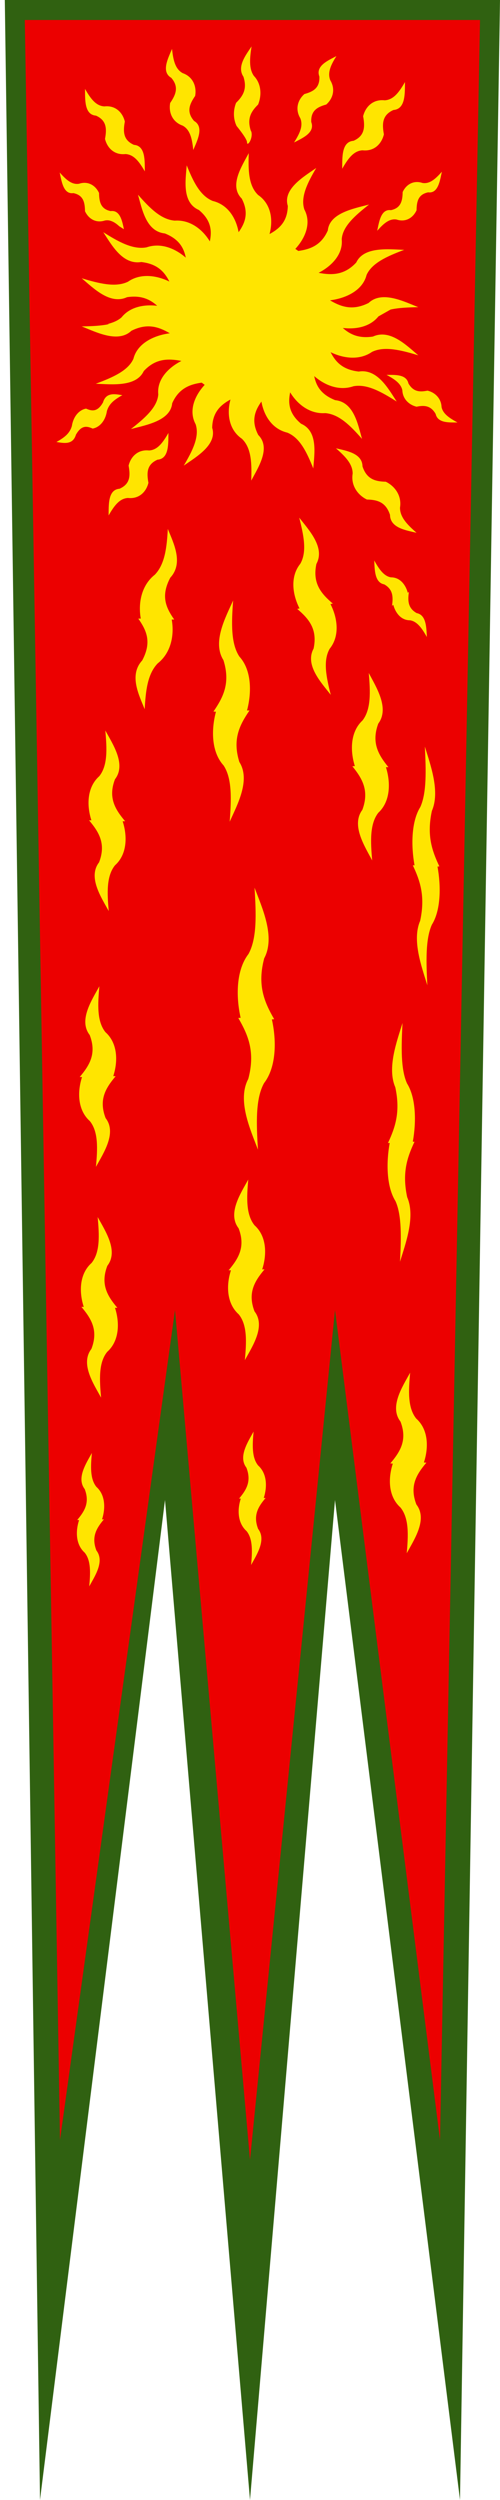 <?xml version="1.0" encoding="UTF-8" standalone="no"?>
<!-- Created with Inkscape (http://www.inkscape.org/) -->
<svg
   xmlns:dc="http://purl.org/dc/elements/1.1/"
   xmlns:cc="http://creativecommons.org/ns#"
   xmlns:rdf="http://www.w3.org/1999/02/22-rdf-syntax-ns#"
   xmlns:svg="http://www.w3.org/2000/svg"
   xmlns="http://www.w3.org/2000/svg"
   xmlns:sodipodi="http://sodipodi.sourceforge.net/DTD/sodipodi-0.dtd"
   xmlns:inkscape="http://www.inkscape.org/namespaces/inkscape"
   id="svg2440"
   sodipodi:version="0.32"
   inkscape:version="0.46"
   width="100"
   height="500"
   version="1.0"
   sodipodi:docname="Oriflamme.svg"
   inkscape:output_extension="org.inkscape.output.svg.inkscape">
  <defs
     id="defs2443" />
  <sodipodi:namedview
     inkscape:window-height="750"
     inkscape:window-width="1280"
     inkscape:pageshadow="2"
     inkscape:pageopacity="0.0"
     guidetolerance="10.0"
     gridtolerance="10.0"
     objecttolerance="10.0"
     borderopacity="1.0"
     bordercolor="#666666"
     pagecolor="#ffffff"
     id="base"
     showgrid="false"
     inkscape:zoom="1.13"
     inkscape:cx="50.480307"
     inkscape:cy="369.95489"
     inkscape:window-x="-8"
     inkscape:window-y="-8"
     inkscape:current-layer="svg2440" />
  <path
     sodipodi:nodetypes="cccccccc"
     id="path3797"
     d="M 92,500 L 100,5.6843419e-14 L 0.961,5.6843419e-14 L 8,500 L 33,300 L 50,500 L 67,300 L 92,500 z"
     style="fill:#306111;fill-opacity:1;" />
  <path
     style="fill:#ec0000;fill-opacity:1;"
     d="M 88,428 L 96,4 L 4.961,4 L 12,428 L 35,262 L 50,432 L 67,262 L 88,428 z"
     id="path2388"
     sodipodi:nodetypes="cccccccc" />
  <path
     style="fill:#ffe500;fill-opacity:1"
     d="M 50.312 9.281 C 49.216 10.938 47.315 13.311 48.688 15.344 C 49.47 17.787 48.614 19.189 47.219 20.562 C 46.626 22.022 46.625 23.761 47.312 25.188 C 48.284 26.396 49.406 27.898 49.406 28.469 C 49.406 29.407 50.612 27.803 50.281 26.375 C 50.235 26.289 50.214 26.21 50.156 26.125 C 49.374 23.682 50.229 22.276 51.625 20.906 C 52.376 19.055 52.276 16.734 50.781 15.188 C 49.731 13.7 49.964 11.542 50.312 9.281 z M 34.406 9.781 C 33.636 11.62 32.172 14.362 34.25 15.562 C 35.791 17.342 35.212 18.878 34.031 20.594 C 33.702 22.466 34.442 24.39 36.531 25.125 C 38.111 25.987 38.426 27.933 38.656 30 C 39.427 28.162 40.894 25.388 38.812 24.188 C 37.275 22.408 37.847 20.903 39.031 19.188 C 39.365 17.315 38.621 15.356 36.531 14.625 C 34.959 13.759 34.636 11.848 34.406 9.781 z M 67.281 11.219 C 65.675 12.072 63.051 13.149 63.875 15.312 C 63.971 17.557 62.708 18.31 60.875 18.812 C 59.568 19.962 58.97 21.822 60.062 23.656 C 60.714 25.267 59.825 26.86 58.812 28.5 C 60.419 27.646 63.07 26.57 62.25 24.406 C 62.15 22.158 63.417 21.409 65.25 20.906 C 66.557 19.757 67.155 17.897 66.062 16.062 C 65.415 14.457 66.265 12.859 67.281 11.219 z M 81 16.406 C 79.911 18.266 78.801 19.965 76.938 20.062 C 74.637 19.805 73.097 21.314 72.625 23.25 C 73.031 25.427 72.935 27.172 70.719 28.156 C 68.227 28.342 68.48 31.645 68.438 33.75 C 69.526 31.89 70.637 30.164 72.5 30.062 C 74.8 30.32 76.314 28.815 76.781 26.875 C 76.379 24.694 76.475 22.989 78.688 22 C 81.183 21.814 80.958 18.511 81 16.406 z M 17 17.781 C 17.038 19.793 16.814 22.943 19.188 23.125 C 21.3 24.063 21.387 25.71 21 27.781 C 21.449 29.624 22.901 31.058 25.094 30.812 C 26.873 30.905 27.93 32.51 28.969 34.281 C 28.93 32.278 29.154 29.146 26.781 28.969 C 24.673 28.03 24.582 26.388 24.969 24.312 C 24.52 22.466 23.068 21.032 20.875 21.281 C 19.1 21.188 18.039 19.561 17 17.781 z M 49.75 30.625 C 48.34 33.294 45.772 37.147 48.344 39.719 C 49.774 42.468 49.095 44.503 47.719 46.438 C 47.227 43.652 45.603 40.925 42.531 40.188 C 39.96 39.131 38.605 36.191 37.344 33.062 C 37.116 36.021 36.354 40.509 39.781 42 C 42.179 44.007 42.423 46.056 41.969 48.281 C 40.514 45.875 38.013 43.911 34.938 44.125 C 32.131 43.895 29.884 41.529 27.594 38.938 C 28.416 41.808 29.199 46.297 32.969 46.688 C 35.734 47.788 36.751 49.492 37.156 51.531 C 35.036 49.677 32.14 48.485 29.312 49.469 C 26.547 49.981 23.641 48.328 20.656 46.438 C 22.318 48.977 24.513 53.015 28.25 52.406 C 31.412 52.765 32.862 54.297 33.875 56.312 C 31.246 55.027 28.053 54.627 25.594 56.344 C 23.101 57.549 19.783 56.688 16.344 55.656 C 18.712 57.66 22.012 61.002 25.406 59.438 C 28.176 59.018 29.966 59.83 31.438 61.156 C 28.759 60.838 25.978 61.397 24.312 63.469 C 23.553 64.147 22.558 64.546 21.469 64.812 L 21.875 64.812 C 20.23 65.172 18.309 65.248 16.344 65.281 C 19.291 66.458 23.627 68.664 26.281 66.156 C 29.357 64.616 31.62 65.295 33.906 66.625 C 33.906 66.645 33.965 66.64 33.969 66.656 C 30.748 67.067 27.448 68.69 26.688 71.75 C 25.621 74.161 22.509 75.496 19.156 76.75 C 22.364 76.871 27.237 77.436 28.75 74.219 C 31.073 71.711 33.561 71.659 36.281 72.188 C 33.59 73.566 31.35 75.936 31.656 78.875 C 31.466 81.475 28.941 83.644 26.188 85.812 C 29.276 84.998 34.099 84.147 34.438 80.656 C 35.707 77.79 37.81 76.87 40.344 76.531 C 40.53 76.672 40.743 76.832 40.938 76.969 C 38.912 79.158 37.682 82.167 39.125 84.844 C 39.952 87.335 38.482 90.19 36.75 93.125 C 39.313 91.343 43.471 88.933 42.438 85.562 C 42.504 82.571 43.977 81.047 46.094 79.906 C 45.333 82.72 45.762 85.956 48.375 87.75 C 50.334 89.628 50.353 92.779 50.25 96.125 C 51.66 93.456 54.228 89.572 51.656 87 C 50.226 84.251 50.905 82.247 52.281 80.312 C 52.773 83.098 54.397 85.794 57.469 86.531 C 60.04 87.587 61.395 90.559 62.656 93.688 C 62.884 90.729 63.646 86.241 60.219 84.75 C 57.821 82.743 57.577 80.694 58.031 78.469 C 59.486 80.875 61.987 82.839 65.062 82.625 C 67.869 82.855 70.116 85.189 72.406 87.781 C 71.584 84.911 70.801 80.422 67.031 80.031 C 64.266 78.931 63.249 77.258 62.844 75.219 C 64.964 77.073 67.86 78.234 70.688 77.25 C 73.453 76.738 76.359 78.422 79.344 80.312 C 77.682 77.773 75.487 73.704 71.75 74.312 C 68.588 73.954 67.138 72.453 66.125 70.438 C 68.754 71.723 71.947 72.092 74.406 70.375 C 76.899 69.17 80.217 70.031 83.656 71.062 C 81.288 69.059 77.988 65.748 74.594 67.312 C 71.824 67.732 70.034 66.92 68.562 65.594 C 71.241 65.912 74.022 65.353 75.688 63.281 L 78.125 61.906 C 79.77 61.546 81.691 61.47 83.656 61.438 C 80.709 60.26 76.373 58.086 73.719 60.594 C 70.643 62.134 68.38 61.455 66.094 60.125 C 66.094 60.105 66.035 60.079 66.031 60.062 C 69.252 59.651 72.552 58.06 73.312 55 C 74.379 52.589 77.491 51.222 80.844 49.969 C 77.636 49.848 72.763 49.283 71.25 52.5 C 68.927 55.007 66.439 55.091 63.719 54.562 C 66.41 53.184 68.65 50.782 68.344 47.844 C 68.534 45.244 71.059 43.075 73.812 40.906 C 70.724 41.721 65.901 42.603 65.562 46.094 C 64.293 48.96 62.19 49.849 59.656 50.188 C 59.47 50.046 59.257 49.918 59.062 49.781 C 61.088 47.592 62.318 44.583 60.875 41.906 C 60.048 39.415 61.518 36.528 63.25 33.594 C 60.687 35.376 56.529 37.817 57.562 41.188 C 57.496 44.179 56.023 45.672 53.906 46.812 C 54.667 43.999 54.238 40.794 51.625 39 C 49.666 37.122 49.647 33.971 49.75 30.625 z M 88.375 34.344 C 87.194 35.662 86.026 36.839 84.5 36.594 C 82.687 35.985 81.221 36.923 80.531 38.406 C 80.508 40.236 80.139 41.621 78.188 42.031 C 76.144 41.748 75.809 44.462 75.438 46.156 C 76.614 44.842 77.79 43.661 79.312 43.906 C 81.134 44.519 82.622 43.55 83.312 42.062 C 83.336 40.228 83.677 38.875 85.625 38.469 C 87.668 38.752 87.999 36.043 88.375 34.344 z M 11.938 34.5 C 12.309 36.199 12.644 38.912 14.688 38.625 C 16.643 39.039 16.977 40.416 17 42.25 C 17.686 43.738 19.179 44.707 21 44.094 C 21.352 44.037 21.68 44.045 22 44.125 C 22.031 44.133 22.063 44.147 22.094 44.156 C 22.717 44.335 23.295 44.739 23.844 45.25 L 24.781 45.844 C 24.439 44.16 23.995 41.96 22.125 42.219 C 20.174 41.809 19.836 40.432 19.812 38.594 C 19.119 37.11 17.63 36.141 15.812 36.75 C 14.283 36.999 13.118 35.819 11.938 34.5 z M 75.562 43.906 L 75.562 43.938 C 75.584 43.926 75.604 43.917 75.625 43.906 C 75.606 43.907 75.582 43.906 75.562 43.906 z M 77.312 74.969 C 78.804 75.797 80.181 76.638 80.469 78.062 C 80.542 79.825 81.836 80.993 83.312 81.344 C 84.861 81.023 86.147 81.091 87.125 82.781 C 87.551 84.692 89.947 84.479 91.5 84.5 C 90.005 83.672 88.6 82.831 88.312 81.406 C 88.24 79.644 86.976 78.48 85.5 78.125 C 83.947 78.446 82.665 78.378 81.688 76.688 C 81.266 74.777 78.861 74.994 77.312 74.969 z M 22.844 78.844 C 21.898 78.837 20.989 79.137 20.594 80.5 C 19.528 82.36 18.461 82.289 17.219 81.719 C 15.942 81.947 14.697 83.133 14.375 85.188 C 13.93 86.823 12.642 87.624 11.281 88.406 C 12.577 88.575 14.555 89.118 15.188 86.938 C 16.253 85.078 17.289 85.148 18.531 85.719 C 19.808 85.491 21.057 84.304 21.375 82.25 C 21.824 80.614 23.108 79.813 24.469 79.031 C 23.983 78.968 23.411 78.848 22.844 78.844 z M 33.688 86.594 C 32.652 88.36 31.588 90.005 29.812 90.094 C 27.627 89.849 26.163 91.287 25.719 93.125 C 26.106 95.192 26.015 96.816 23.906 97.75 C 21.539 97.927 21.757 101.082 21.719 103.094 C 22.754 101.319 23.819 99.691 25.594 99.594 C 27.779 99.839 29.243 98.405 29.688 96.562 C 29.3 94.496 29.391 92.876 31.5 91.938 C 33.869 91.76 33.649 88.597 33.688 86.594 z M 67.188 89.656 C 68.94 91.199 70.543 92.741 70.531 94.719 C 70.144 97.069 71.519 98.998 73.375 99.906 C 75.518 99.953 77.164 100.437 78 102.969 C 78.035 105.623 81.269 106.064 83.312 106.562 C 81.568 105.02 79.989 103.505 80 101.531 C 80.387 99.173 79.012 97.248 77.156 96.344 C 75.013 96.301 73.332 95.817 72.5 93.281 C 72.462 90.627 69.239 90.155 67.188 89.656 z M 59.844 103.531 C 60.726 107.022 61.443 110.332 60.062 112.75 C 58.008 115.29 58.465 118.873 59.906 121.688 L 59.438 121.781 C 61.795 123.785 63.539 125.847 62.719 129.719 C 60.932 133.007 64.216 136.492 66.156 138.969 C 65.271 135.482 64.561 132.163 65.938 129.75 C 67.989 127.21 67.531 123.623 66.094 120.812 L 66.562 120.719 C 64.209 118.711 62.461 116.657 63.281 112.781 C 65.068 109.493 61.78 106.012 59.844 103.531 z M 33.562 105.781 C 33.363 109.374 33.024 112.79 30.969 114.938 C 28.231 117.093 27.616 120.701 28.156 123.719 L 27.656 123.719 C 29.316 126.102 30.393 128.421 28.438 132.094 C 25.727 135.035 27.822 139.067 28.938 141.844 C 29.137 138.251 29.476 134.83 31.531 132.688 C 34.269 130.528 34.884 126.928 34.344 123.906 L 34.844 123.906 C 33.184 121.523 32.107 119.212 34.062 115.531 C 36.773 112.594 34.678 108.554 33.562 105.781 z M 74.844 112.094 C 74.947 113.822 74.869 116.507 76.844 116.875 C 78.623 117.881 78.644 119.407 78.406 121.156 L 78.656 120.969 C 79.097 122.6 80.225 124.075 82.031 124.062 C 83.507 124.308 84.451 125.783 85.375 127.406 C 85.268 125.678 85.314 122.997 83.344 122.625 C 81.561 121.623 81.536 120.121 81.781 118.375 L 81.562 118.562 C 81.125 116.931 79.989 115.46 78.188 115.469 C 76.711 115.224 75.764 113.717 74.844 112.094 z M 46.625 120.094 C 45.099 123.504 42.41 128.422 44.688 132.031 C 46.102 136.545 44.7 139.392 42.688 142.312 L 43.188 142.344 C 42.206 146.046 42.296 150.448 44.719 153.094 C 46.455 155.723 46.267 159.936 45.938 164.344 C 47.467 160.937 50.152 156.011 47.875 152.406 C 46.46 147.888 47.893 145.018 49.906 142.094 L 49.406 142.094 C 50.384 138.391 50.298 133.958 47.875 131.312 C 46.134 128.679 46.299 124.502 46.625 120.094 z M 73.75 134.594 C 74.08 138.33 74.237 141.862 72.5 144.094 C 70.081 146.334 69.987 150.079 70.969 153.219 L 70.469 153.25 C 72.474 155.722 73.891 158.144 72.469 161.969 C 70.191 165.024 72.915 169.207 74.438 172.094 C 74.112 168.362 73.919 164.803 75.656 162.562 C 78.075 160.327 78.173 156.582 77.188 153.438 L 77.688 153.438 C 75.675 150.965 74.242 148.544 75.656 144.719 C 77.937 141.663 75.276 137.48 73.75 134.594 z M 21.062 146.094 C 21.388 149.69 21.577 153.103 19.844 155.25 C 17.421 157.41 17.296 161.041 18.281 164.062 L 17.812 164.062 C 19.821 166.45 21.231 168.783 19.812 172.469 C 17.535 175.414 20.224 179.438 21.75 182.219 C 21.424 178.618 21.263 175.218 23 173.062 C 25.419 170.907 25.517 167.28 24.531 164.25 L 25.031 164.25 C 23.018 161.866 21.585 159.529 23 155.844 C 25.281 152.898 22.585 148.87 21.062 146.094 z M 84.969 149.312 C 85.21 154.076 85.347 158.562 84.062 161.406 C 82.276 164.263 82.182 169.06 82.906 173.062 L 82.562 173.062 C 84.046 176.215 85.078 179.283 84.031 184.156 C 82.348 188.049 84.342 193.39 85.469 197.062 C 85.223 192.308 85.091 187.782 86.375 184.938 C 88.162 182.085 88.228 177.311 87.5 173.312 L 87.875 173.281 C 86.387 170.128 85.328 167.06 86.375 162.188 C 88.058 158.295 86.096 152.989 84.969 149.312 z M 50.906 177.531 C 51.236 182.751 51.424 187.689 49.688 190.812 C 47.265 193.944 47.14 199.176 48.125 203.562 L 47.656 203.594 C 49.665 207.055 51.079 210.435 49.656 215.781 C 47.383 220.054 50.068 225.906 51.594 229.938 C 51.268 224.718 51.076 219.748 52.812 216.625 C 55.235 213.493 55.353 208.262 54.375 203.875 L 54.844 203.844 C 52.831 200.378 51.429 197.003 52.844 191.656 C 55.121 187.383 52.432 181.563 50.906 177.531 z M 19.875 197.25 C 18.353 200.031 15.66 204.058 17.938 207 C 19.356 210.69 17.943 213.023 15.938 215.406 L 16.406 215.406 C 15.421 218.437 15.55 222.063 17.969 224.219 C 19.705 226.374 19.517 229.774 19.188 233.375 C 20.717 230.59 23.402 226.566 21.125 223.625 C 19.71 219.94 21.116 217.638 23.125 215.25 L 22.656 215.219 C 23.638 212.197 23.517 208.597 21.094 206.438 C 19.357 204.286 19.553 200.851 19.875 197.25 z M 80.5 204.594 C 79.377 208.271 77.379 213.576 79.062 217.469 C 80.105 222.342 79.077 225.437 77.594 228.594 L 77.938 228.594 C 77.217 232.592 77.307 237.366 79.094 240.219 C 80.378 243.059 80.242 247.585 80 252.344 C 81.127 248.667 83.121 243.33 81.438 239.438 C 80.395 234.565 81.423 231.497 82.906 228.344 L 82.562 228.344 C 83.283 224.346 83.197 219.54 81.406 216.688 C 80.122 213.839 80.262 209.357 80.5 204.594 z M 49.656 235.906 C 48.127 238.687 45.441 242.71 47.719 245.656 C 49.133 249.342 47.728 251.675 45.719 254.062 L 46.188 254.062 C 45.206 257.084 45.327 260.715 47.75 262.875 C 49.491 265.022 49.298 268.435 48.969 272.031 C 50.495 269.25 53.184 265.223 50.906 262.281 C 49.492 258.592 50.897 256.259 52.906 253.875 L 52.438 253.875 C 53.419 250.849 53.329 247.222 50.906 245.062 C 49.17 242.911 49.327 239.503 49.656 235.906 z M 19.531 243.406 C 19.861 247.007 20.053 250.443 18.312 252.594 C 15.89 254.753 15.769 258.349 16.75 261.375 L 16.281 261.375 C 18.29 263.759 19.7 266.1 18.281 269.781 C 16.008 272.731 18.697 276.75 20.219 279.531 C 19.893 275.93 19.701 272.522 21.438 270.375 C 23.864 268.215 23.978 264.589 23 261.562 L 23.469 261.562 C 21.456 259.175 20.054 256.842 21.469 253.156 C 23.75 250.206 21.061 246.187 19.531 243.406 z M 82.031 274.531 C 80.502 277.312 77.813 281.367 80.094 284.312 C 81.508 287.994 80.075 290.3 78.062 292.688 L 78.562 292.719 C 77.581 295.745 77.671 299.34 80.094 301.5 C 81.83 303.651 81.67 307.055 81.344 310.656 C 82.866 307.875 85.559 303.852 83.281 300.906 C 81.863 297.221 83.272 294.915 85.281 292.531 L 84.781 292.5 C 85.767 289.47 85.673 285.878 83.25 283.719 C 81.509 281.568 81.702 278.132 82.031 274.531 z M 50.719 286.312 C 49.592 288.366 47.598 291.359 49.281 293.531 C 50.328 296.253 49.292 297.956 47.812 299.719 L 48.156 299.719 C 47.428 301.955 47.522 304.617 49.312 306.219 C 50.593 307.804 50.46 310.342 50.219 313 C 51.346 310.946 53.308 307.958 51.625 305.781 C 50.578 303.059 51.637 301.352 53.125 299.594 L 52.75 299.594 C 53.475 297.358 53.412 294.691 51.625 293.094 C 50.341 291.505 50.473 288.971 50.719 286.312 z M 18.375 290.594 C 17.244 292.648 15.254 295.632 16.938 297.812 C 17.984 300.53 16.921 302.238 15.438 304 L 15.812 304.031 C 15.084 306.267 15.147 308.934 16.938 310.531 C 18.218 312.12 18.089 314.623 17.844 317.281 C 18.975 315.227 20.964 312.27 19.281 310.094 C 18.235 307.376 19.294 305.633 20.781 303.875 L 20.406 303.875 C 21.131 301.639 21.068 298.968 19.281 297.375 C 17.997 295.786 18.13 293.252 18.375 290.594 z "
     id="path3377" />
</svg>
